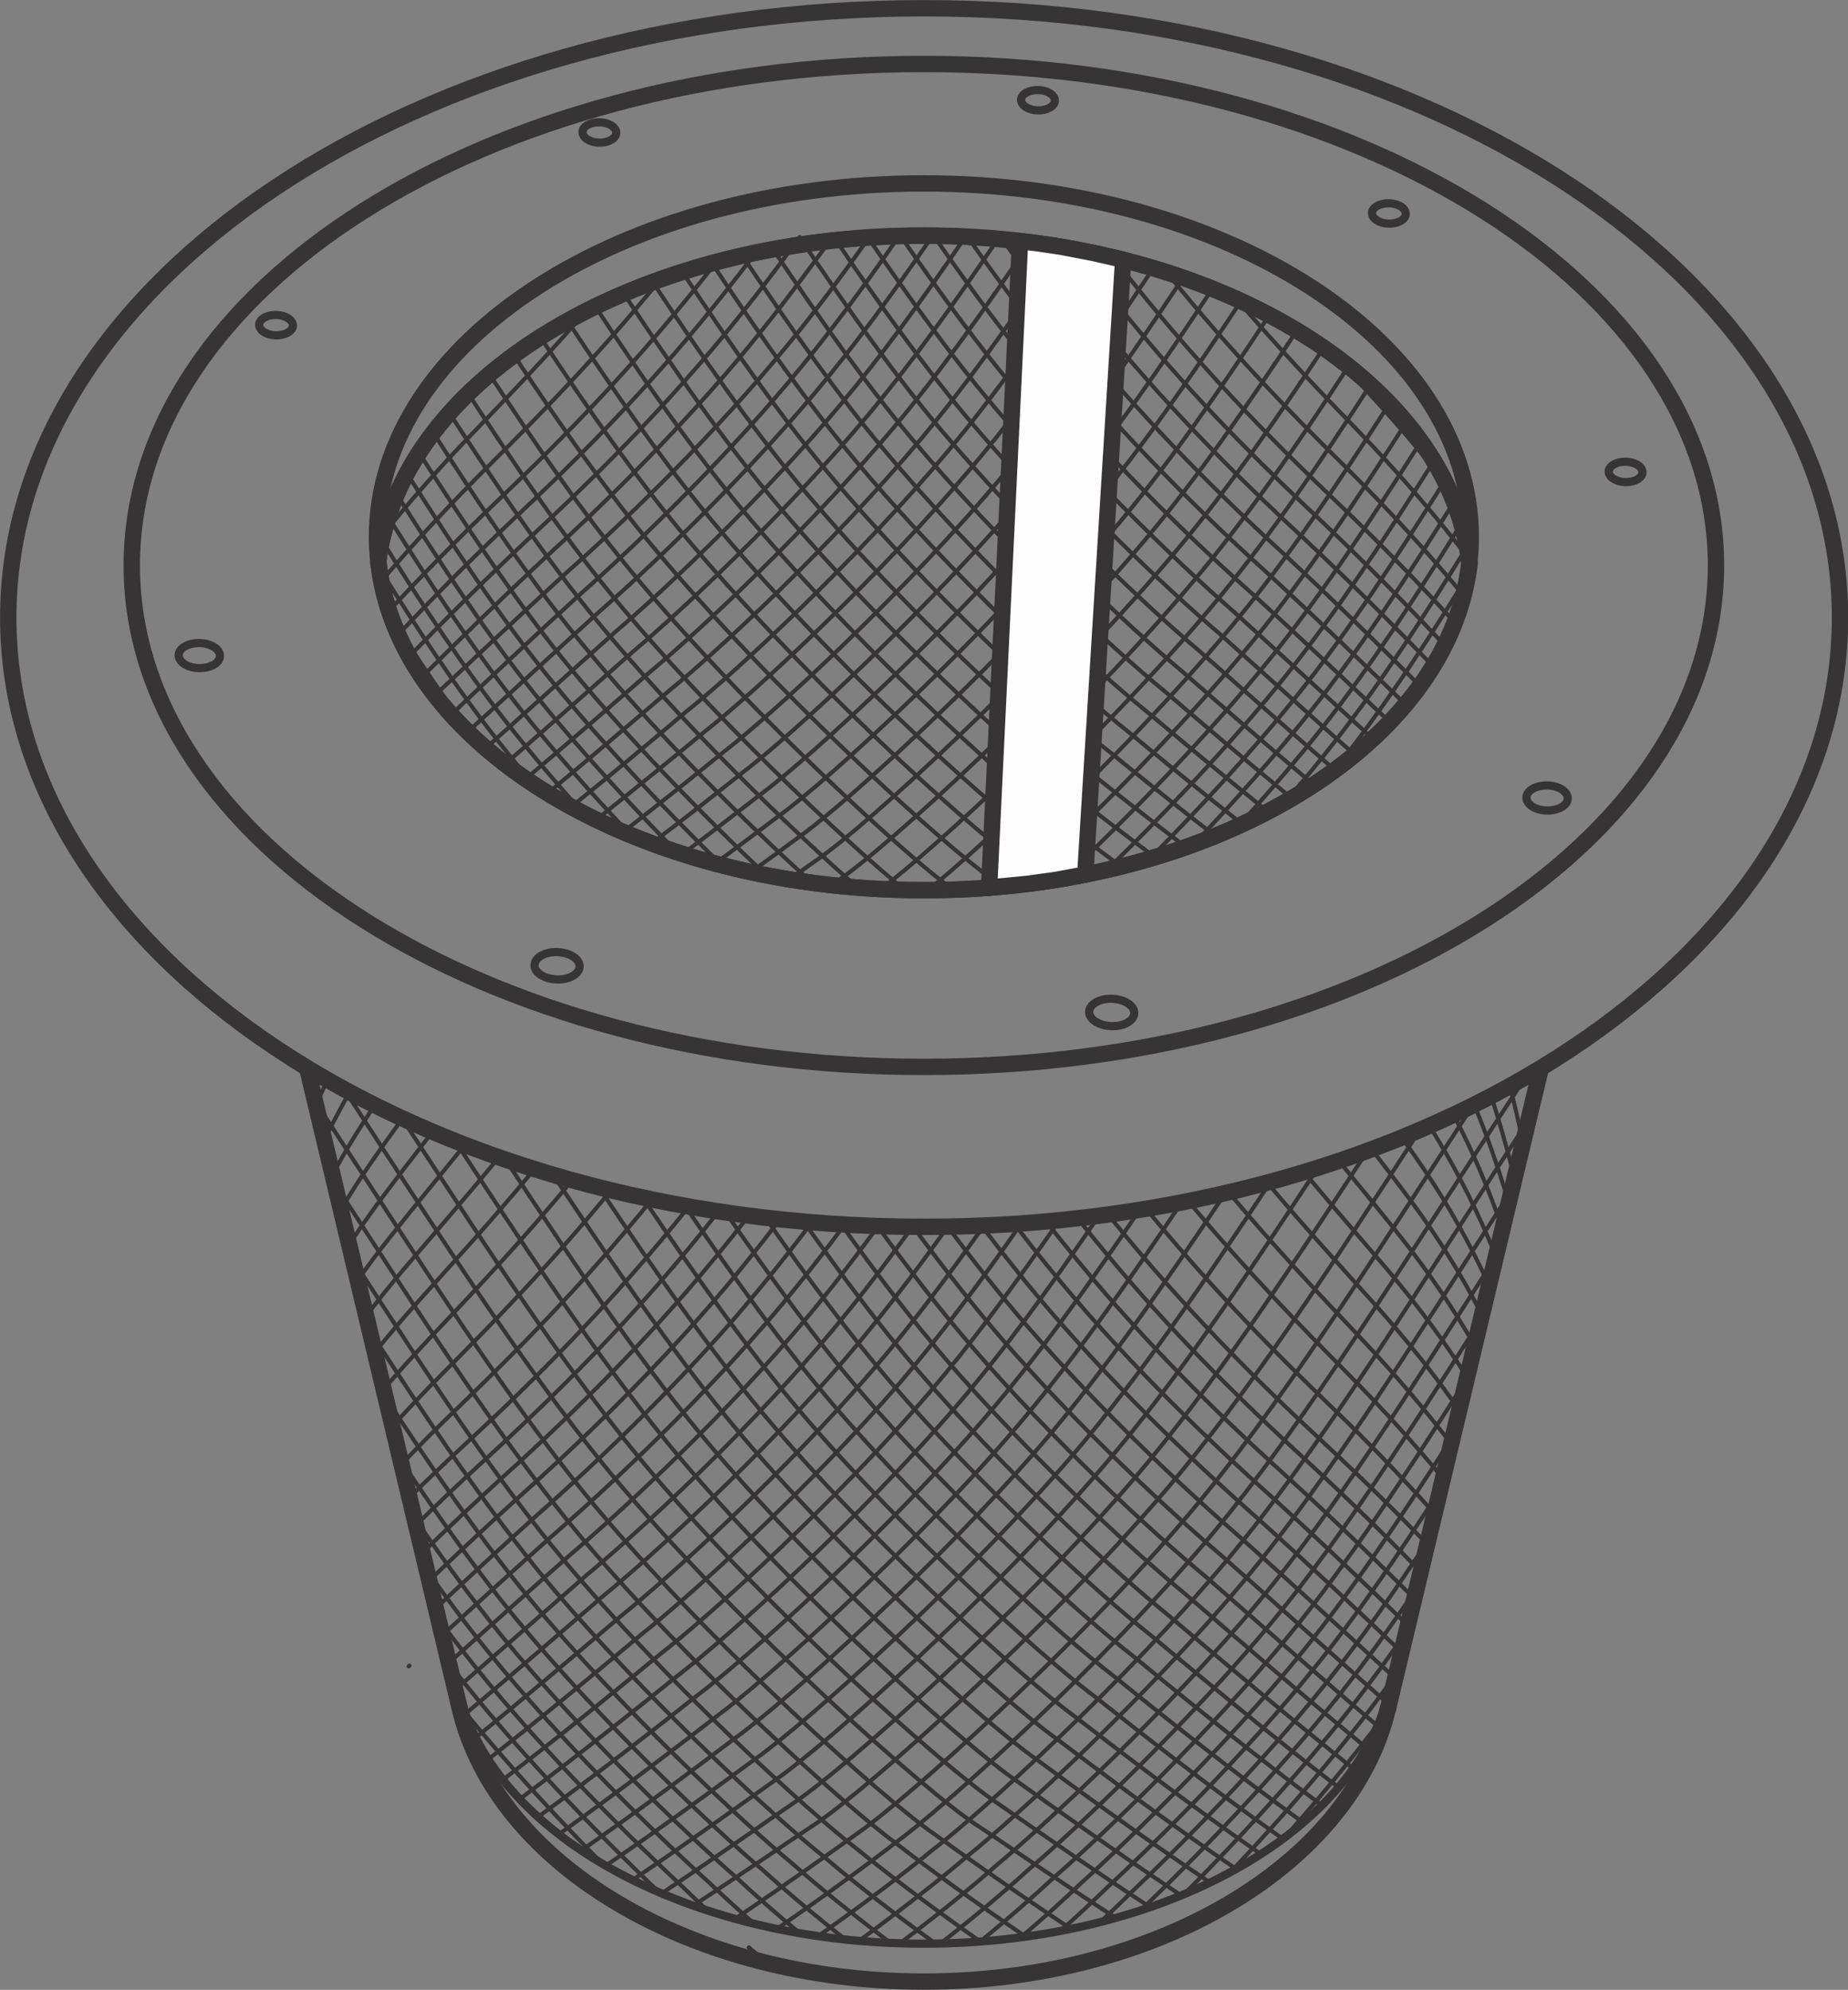 <svg xmlns="http://www.w3.org/2000/svg" viewBox="0 0 7167 7714" fill-rule="evenodd" text-rendering="geometricPrecision" image-rendering="optimizeQuality" clip-rule="evenodd" shape-rendering="geometricPrecision"><rect x="0" y="0" width="7167" height="7714" fill="#808080" stroke="none"/><defs><style>.str0,.str1,.str2{stroke:#373435;stroke-width:15.871;stroke-linecap:round;stroke-linejoin:round}.str0,.str2{stroke-width:31.741}.str0{stroke-width:63.483}.fil0,.fil2{fill:none}.fil0{fill-rule:nonzero}</style></defs><g id="Layer_x0020_1"><g id="_293361616"><path class="fil0 str0" d="M511 2192c0 1073 1376 1944 3072 1944 1697 0 3072-870 3072-1944 0-1073-1376-1944-3072-1944-1697 0-3072 870-3072 1944z"/><path class="fil0 str1" d="M1334 4222c408 625 740 1144 1084 1549 466 547 1170 1173 1368 1303 95 62 305 208 543 362"/><path class="fil0 str1" d="M1558 4334c363 555 666 1019 980 1388 453 531 1128 1133 1327 1266 108 74 342 240 596 406"/><path class="fil0 str1" d="M1765 4423c325 496 604 914 891 1251 439 515 1087 1093 1285 1229 121 86 375 269 640 445"/><path class="fil0 str1" d="M1960 4495c293 445 550 824 814 1132 426 499 1046 1054 1245 1193 134 99 403 297 674 478"/><path class="fil0 str1" d="M2145 4554c266 400 503 743 745 1027 413 483 1006 1015 1204 1157 147 111 427 322 701 508"/><path class="fil0 str1" d="M2322 4602c241 361 460 672 683 932 400 468 966 976 1164 1121 159 123 447 344 721 533"/><path class="fil0 str1" d="M2492 4642c220 325 421 608 626 847 387 452 927 938 1125 1086 170 135 464 365 734 555"/><path class="fil0 str1" d="M2656 4674c200 294 386 550 574 770 375 437 888 900 1086 1051 180 146 475 381 739 571"/><path class="fil0 str1" d="M2814 4700c183 265 354 498 527 699 362 422 849 863 1047 1016 190 156 482 394 738 583"/><path class="fil0 str1" d="M2968 4720c167 239 324 450 483 635 350 407 811 826 1009 982 198 165 485 404 731 592"/><path class="fil0 str1" d="M3117 4736c152 215 297 407 442 576 337 392 774 790 971 949 204 173 483 409 718 595"/><path class="fil0 str1" d="M3262 4746c139 194 272 368 405 522 325 377 736 753 934 915 208 179 475 410 698 592"/><path class="fil0 str1" d="M3403 4753c126 174 249 332 371 473 313 363 699 718 897 882 209 182 461 405 672 583M3540 4754c116 157 228 300 339 429 301 348 663 682 860 849 210 185 449 401 647 575M3675 4755c105 140 207 269 309 386 290 334 627 647 824 817 203 181 421 382 603 548M3806 4751c96 126 189 242 282 349 278 320 591 612 788 785 195 175 393 361 560 520M3933 4744c87 113 172 217 256 314 266 306 555 578 752 753 188 171 371 346 526 497M4057 4735c79 101 157 195 233 283 255 292 520 544 717 721 174 159 338 318 477 457M4179 4723c72 90 143 175 212 255 244 279 485 510 682 690 162 149 310 295 436 424M4297 4708c305 377 590 656 841 889 149 138 282 270 397 389M4445 4686c262 319 507 564 725 774 149 143 281 282 393 407M4608 4656c222 266 429 478 616 666 141 142 266 280 372 409M4759 4615c185 221 359 404 517 571 133 140 251 279 352 411M4914 4584c147 175 286 326 414 468 125 139 236 278 331 414M5057 4543c113 136 221 259 322 377 118 139 223 280 312 421M5192 4500c83 102 162 197 237 291 109 137 206 279 290 425M5313 4447c57 74 112 145 165 217 101 136 191 280 269 433M5436 4409c31 43 61 86 90 129 92 136 175 283 248 443M5543 4364c11 17 21 33 31 50 83 136 159 287 228 457M5637 4321c68 129 131 274 190 442M5716 4280c47 111 92 237 135 382M5783 4248c30 93 60 198 91 318M2528 4650c-273 337-529 592-755 810-77 74-149 146-216 217M2370 4614c-234 286-454 510-650 707-70 70-136 140-198 208M2219 4575c-198 240-383 434-551 611-66 70-129 140-188 209M2073 4532c-163 197-317 364-457 520-57 63-111 127-162 190M1935 4486c-131 159-254 300-369 434-51 60-99 120-145 181M1803 4438c-101 125-197 240-287 354-45 56-88 113-128 171M1678 4387c-74 95-144 186-211 276-39 53-76 106-112 161M1561 4336c-49 68-97 134-143 202-33 49-65 99-96 151M1453 4284c-28 43-56 86-83 130-28 45-54 91-80 140M1356 4234c-11 19-22 39-33 59-22 41-44 83-65 128M1270 4186c-15 32-30 65-44 100M1197 4143l-3 9M5856 4209c16 66 33 139 51 219"/><path class="fil0 str1" d="M1222 4269c425 649 761 1187 1113 1602 438 517 1090 1102 1287 1238 102 74 306 219 532 369"/><path class="fil0 str1" d="M1298 4588c357 550 653 1011 960 1376 412 489 1017 1036 1212 1178 106 83 299 224 508 366"/><path class="fil0 str1" d="M1369 4884c297 458 553 849 819 1166 388 463 949 976 1142 1123 108 88 284 222 474 355"/><path class="fil0 str1" d="M1435 5161c243 374 461 698 686 969 366 439 886 919 1078 1071 105 90 262 213 430 334"/><path class="fil0 str1" d="M1480 5394c201 308 388 579 579 810 345 416 827 866 1017 1023 99 88 234 197 378 305"/><path class="fil0 str1" d="M1554 5660c152 228 298 434 447 615 325 395 771 817 960 977 89 81 200 174 318 267M1607 5883c114 167 226 320 339 459 306 375 718 770 907 934 74 69 160 145 251 220M1656 6088c79 112 158 218 238 316 289 356 669 725 856 894 55 52 114 106 176 161M1701 6277c48 65 96 127 144 187 272 338 622 683 807 855 30 29 61 59 93 88m160 143c30 26 61 52 91 77M1740 6447c19 25 39 50 58 74 256 321 577 643 762 818l3 3M1801 6635c181 221 383 437 545 600"/><path class="fil0 str1" d="M5508 4379c-362 555-666 1021-981 1391-466 547-1170 1173-1368 1303-85 56-263 179-470 314"/><path class="fil0 str1" d="M5313 4447c-331 505-614 932-906 1275-453 531-1128 1133-1327 1266-97 66-294 206-517 354"/><path class="fil0 str1" d="M5111 4527c-297 451-556 835-824 1148-439 515-1087 1093-1285 1229-108 77-319 229-550 385"/><path class="fil0 str1" d="M4928 4581c-270 408-511 758-757 1047-426 499-1046 1054-1245 1193-119 87-342 252-580 414"/><path class="fil0 str1" d="M4759 4615c-250 374-475 697-704 966-413 483-1006 1015-1204 1157-128 97-358 270-597 436"/><path class="fil0 str1" d="M4583 4661c-226 336-433 628-643 874-400 468-966 976-1164 1121-137 106-372 286-609 455"/><path class="fil0 str1" d="M4420 4690c-207 306-399 572-594 799-387 452-927 938-1125 1086-145 115-381 299-615 469"/><path class="fil0 str1" d="M4262 4713c-190 278-368 522-548 732-375 437-888 900-1086 1051-152 123-386 309-613 479"/><path class="fil0 str1" d="M4109 4730c-175 253-340 476-506 670-362 422-849 863-1047 1016-158 130-386 316-605 483"/><path class="fil0 str1" d="M3961 4743c-161 230-314 434-467 613-350 407-811 826-1009 982-161 135-381 318-591 482"/><path class="fil0 str1" d="M3816 4751c-148 209-290 396-432 561-337 392-774 790-971 949-162 137-371 315-568 475"/><path class="fil0 str1" d="M3676 4755c-136 190-268 361-399 514-325 377-736 753-934 915-160 138-355 306-538 460M3540 4754c-126 174-248 331-369 471-313 363-699 718-897 882-157 137-338 296-508 443M3406 4753c-116 158-228 301-341 431-301 348-663 682-860 849-149 131-312 278-465 414M3276 4747c-107 144-211 275-315 394-290 334-627 647-824 817-139 124-285 256-421 381m-128 118l-3 3M3149 4738c-99 131-196 251-291 362-278 320-591 612-788 785-128 115-258 235-379 349M3025 4727c-92 120-181 230-270 332-266 306-555 578-752 753-116 105-231 213-338 315M2904 4713c-85 109-169 211-251 305-255 292-520 544-717 721-104 95-204 189-297 280M2787 4696c-79 100-157 194-234 282-244 279-485 510-682 690-91 83-177 165-257 244M2672 4677c-315 393-608 681-866 920-77 71-150 141-218 208M5716 4280c-421 645-757 1178-1106 1591-438 517-1090 1102-1287 1238-93 67-271 194-473 330"/><path class="fil0 str1" d="M5917 4175c-485 735-849 1336-1230 1789-412 489-1017 1036-1212 1178-99 77-271 204-463 336m-107 72h-1"/><path class="fil0 str1" d="M5927 4344c-458 697-805 1271-1170 1706-388 463-949 976-1142 1123-102 84-265 208-444 334m-175 121"/><path class="fil0 str1" d="M5862 4616c-397 611-710 1120-1039 1514-366 439-886 919-1078 1071-102 88-253 205-415 324"/><path class="fil0 str1" d="M5802 4871c-341 531-623 979-917 1334-345 416-827 866-1017 1023-99 88-235 198-380 307"/><path class="fil0 str1" d="M5743 5116c-290 455-540 843-799 1159-325 395-771 817-960 977-94 86-212 185-338 283"/><path class="fil0 str1" d="M5691 5342c-246 386-465 721-693 999-306 375-718 770-907 934-85 79-185 166-290 252"/><path class="fil0 str1" d="M5635 5568c-203 317-391 598-585 837-289 356-669 725-856 894-72 69-153 142-237 213"/><path class="fil0 str1" d="M5585 5776c-165 256-323 487-486 688-272 338-622 683-807 855-57 55-117 112-180 167M5538 5972c-131 200-260 384-392 549-256 321-577 643-762 818-38 38-77 75-117 112M5494 6157c-101 150-201 289-303 418-241 304-534 605-718 783-16 16-32 32-48 47M5467 6308c-77 112-155 218-233 319-214 272-463 537-644 718M5415 6489c-46 65-93 127-140 188-165 212-348 417-506 584M5346 6682c-10 14-21 28-32 41-110 143-225 280-337 406"/><path class="fil0 str0" d="M1782 6619c142 613 905 1063 1801 1063 891 0 1652-446 1799-1055"/><path class="fil0 str2" d="M1796 6617c173 534 920 918 1787 918 861 0 1605-379 1784-909"/><path class="fil0 str0" d="M5382 6628l594-2488M1782 6619l-591-2479M32 2394c0 1305 1590 2362 3552 2362 1961 0 3552-1057 3552-2362C7136 1090 5546 32 3584 32 1623 32 32 1090 32 2394z"/><path class="fil0 str0" d="M1462 2081c0 757 950 1370 2121 1370 1172 0 2121-614 2121-1370 0-757-950-1370-2121-1370-1172 0-2121 614-2121 1370z"/><path class="fil0 str0" d="M5697 2171c-91-711-1010-1257-2114-1257-1051 0-1944 498-2099 1169M1468 2182c80 709 997 1269 2116 1269s2035-559 2116-1269"/><path class="fil0 str0" d="M5699 2182c-80-709-997-1269-2116-1269s-2035 559-2116 1269"/><path class="fil0 str1" d="M4524 1055c247 306 478 542 685 746 184 182 342 356 467 507M4795 1159c166 193 322 357 466 505 171 177 319 349 436 503M5139 1340c59 65 117 128 173 188 127 137 240 273 336 402"/><path class="fil0 str1" d="M5230 1420c-196 300-380 565-568 793-422 511-1048 1089-1247 1234M5315 1492c-200 309-387 581-578 814-375 457-914 964-1138 1145M5389 1564c-203 315-390 592-583 828-332 407-794 852-1029 1053M5454 1637c-203 318-391 597-584 835-292 359-684 747-920 959M5511 1711c-202 318-389 598-580 836-253 314-583 648-809 860M5561 1787c-200 316-384 594-573 831-216 270-488 553-697 756M5603 1864c-195 311-376 585-562 819-180 226-398 460-582 646M5648 1931c-192 309-372 582-557 816-144 182-310 367-463 527M5668 2029c-181 292-352 552-528 777-106 135-224 271-338 397M5690 2119c-171 278-335 527-504 744-65 84-134 167-205 249M5691 2234c-155 252-306 480-462 683-18 23-36 47-55 70M5647 2419c-84 135-169 262-254 383"/><path class="fil0 str1" d="M2096 1307c189 286 367 539 549 758 441 531 1099 1133 1292 1266 31 22 72 51 121 86"/><path class="fil0 str1" d="M2201 1244c193 292 374 550 559 773 428 515 1059 1093 1252 1229 48 35 116 85 197 144"/><path class="fil0 str1" d="M2300 1175c199 302 385 568 574 795 415 499 1019 1054 1212 1193 62 47 155 117 263 197"/><path class="fil0 str1" d="M2419 1138c197 298 381 561 568 785 402 483 980 1015 1173 1157 76 59 189 146 319 243"/><path class="fil0 str1" d="M2531 1093c197 298 381 560 567 784 390 468 941 976 1134 1121 89 71 220 174 367 286"/><path class="fil0 str1" d="M2646 1054c196 296 379 556 564 777 377 452 903 938 1096 1086 102 83 248 201 407 324"/><path class="fil0 str1" d="M2761 1020c194 292 375 548 557 766 365 437 865 900 1058 1051 113 94 273 225 442 358"/><path class="fil0 str1" d="M2879 991c191 286 368 537 548 751 353 422 827 863 1020 1016 125 105 295 248 470 388"/><path class="fil0 str1" d="M2998 966c187 279 360 522 535 731 341 407 790 826 983 982 136 117 315 269 493 415"/><path class="fil0 str1" d="M3101 920c188 280 363 525 538 734 329 392 754 790 946 949 146 127 331 289 510 439"/><path class="fil0 str1" d="M3231 915c179 265 346 496 513 696 317 377 717 753 910 915 156 137 345 306 523 459"/><path class="fil0 str1" d="M3360 912c170 249 329 467 488 656 305 363 681 718 874 882 165 147 356 321 532 476"/><path class="fil0 str1" d="M3490 911c160 232 311 437 461 615 294 348 646 682 838 849 172 156 364 333 535 489M3619 911c150 215 292 406 434 573 282 334 610 647 803 817 180 164 371 345 538 502M3748 912c139 198 273 374 405 530 271 320 575 612 768 785 184 169 370 349 530 504M3878 915c129 180 253 341 375 486 260 306 541 578 733 753 187 174 369 353 521 505M4007 920c118 162 232 308 344 440 248 292 507 544 699 721 188 176 363 352 507 501M4167 966c96 128 190 246 282 354 237 279 473 510 665 690 186 176 353 346 488 491M4317 998c313 404 605 698 860 941 183 174 342 339 470 480"/><path class="fil0 str1" d="M5139 1340c-192 291-373 549-558 772-454 547-1139 1173-1333 1303-7 5-15 10-23 16"/><path class="fil0 str1" d="M5030 1281c-195 296-378 558-565 783-441 531-1099 1133-1292 1266-29 20-66 47-111 79"/><path class="fil0 str1" d="M4923 1221c-199 302-384 567-574 796-428 515-1059 1093-1252 1229-45 33-109 80-185 135"/><path class="fil0 str1" d="M4813 1167c-201 305-388 573-579 802-415 499-1019 1054-1212 1193-60 45-146 110-248 185"/><path class="fil0 str1" d="M4702 1119c-202 306-389 575-580 804-402 483-980 1015-1173 1157-73 56-179 139-302 231"/><path class="fil0 str1" d="M4588 1077c-202 305-388 572-578 800-390 468-941 976-1134 1121-85 68-209 166-348 271"/><path class="fil0 str1" d="M4473 1039c-200 302-385 567-573 792-377 452-903 938-1096 1086-97 79-236 191-387 308"/><path class="fil0 str1" d="M4356 1007c-197 298-380 557-566 779-365 437-865 900-1058 1051-109 90-260 214-420 341"/><path class="fil0 str1" d="M4237 980c-194 291-373 545-555 762-353 422-827 863-1020 1016-119 101-280 236-447 370"/><path class="fil0 str1" d="M4117 957c-189 282-365 529-542 741-341 407-790 826-983 982-130 111-299 255-468 395"/><path class="fil0 str1" d="M4007 920c-188 280-363 525-538 734-329 392-754 790-946 949-139 121-314 273-485 417"/><path class="fil0 str1" d="M1993 1377c183 276 357 522 534 736 454 547 1139 1173 1333 1303 9 6 19 13 31 21"/><path class="fil0 str1" d="M3878 915c-179 265-346 496-513 696-317 377-717 753-910 915-148 130-326 289-496 436"/><path class="fil0 str1" d="M3748 912c-170 249-329 467-488 656-305 363-681 718-874 882-156 139-336 302-503 451"/><path class="fil0 str1" d="M1886 1432c193 295 375 557 561 782 424 514 1055 1095 1250 1236M1809 1515c195 300 377 564 563 791 374 456 912 963 1137 1144M1738 1593c196 303 378 570 565 799 330 404 787 845 1024 1049M1680 1677c193 301 373 567 558 795 288 355 674 737 911 950M1625 1755c192 300 370 565 552 792 248 308 570 634 796 847M1578 1835c188 296 363 558 543 782 210 262 472 536 678 737M1539 1917c183 289 353 546 529 766 172 216 378 438 557 620M1506 2004c175 279 341 528 511 743 133 168 286 340 430 491M1475 2085c168 270 329 511 494 721 92 117 193 235 293 347M1470 2201c153 245 301 467 454 662 46 58 93 117 142 175M1504 2373c109 173 218 333 328 481"/><path class="fil0 str1" d="M3619 911c-160 232-311 437-461 615-294 348-646 682-838 849-162 147-342 313-506 462M3490 911c-150 215-292 406-434 573-282 334-610 647-803 817-168 153-346 321-504 470M3371 920c-127 179-249 340-371 483-282 334-610 647-803 817-170 155-351 326-511 476M3231 915c-129 180-253 341-375 486-260 306-541 578-733 753-173 161-342 326-487 471M3101 920c-118 162-232 308-344 440-248 292-507 544-699 721-173 162-334 323-471 464M2931 979c-93 123-183 236-272 341-237 279-473 510-665 690-169 160-322 314-450 451M2778 1016c-308 395-595 684-846 923-161 154-304 300-423 429M2562 1082c-239 293-463 521-663 720-162 161-304 315-421 452M2300 1175c-161 187-313 345-452 489-142 146-267 289-373 421"/><path class="str0" fill="#fefefe" d="M4356 1007l-147 2383-113 21-108 15-152 15 120-2506 68 8 93 14 120 23z"/><path class="fil2 str2" d="M6002 3045c-44-1-81 19-82 46s34 50 78 51 81-19 82-46-34-50-78-51zM775 2493c-44-1-81 19-82 46s34 50 78 51 81-19 82-46-34-50-78-51zM1072 1221c-36-1-66 16-67 37-1 22 28 41 64 42s66-16 67-37c1-22-28-41-64-42zM6306 1790c-36-1-66 16-67 37-1 22 28 41 64 42s66-16 67-37c1-22-28-41-64-42zM5388 788c-36-1-66 16-67 37-1 22 28 41 64 42s66-16 67-37c1-22-28-41-64-42zM4027 349c-36-1-66 16-67 37-1 22 28 41 64 42s66-16 67-37c1-22-28-41-64-42zM2326 474c-36-1-66 16-67 37-1 22 28 41 64 42s66-16 67-37c1-22-28-41-64-42zM4313 3872c-48-2-88 21-89 50s37 54 86 56c48 2 88-21 89-50s-37-54-86-56zM2162 3691c-48-2-88 21-89 50s37 54 86 56c48 2 88-21 89-50s-37-54-86-56z"/></g></g></svg>